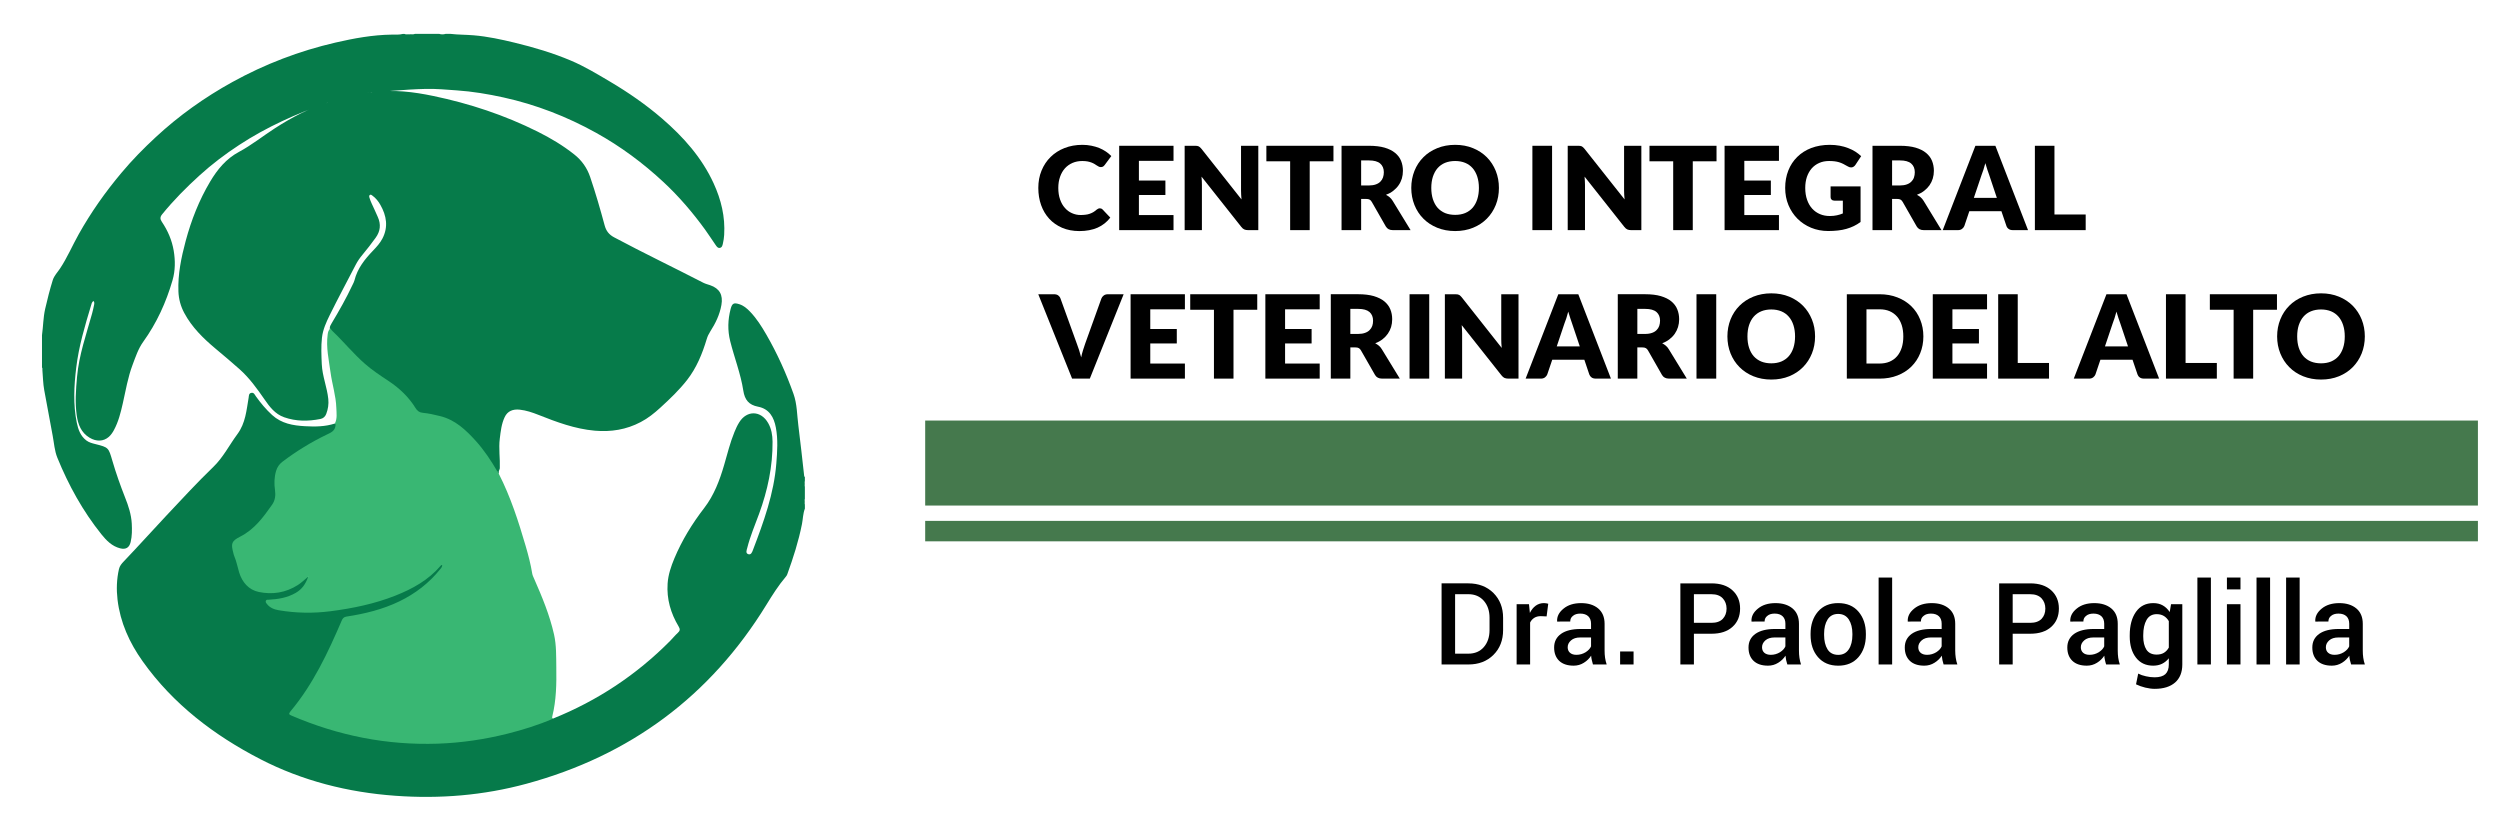 <?xml version="1.0" encoding="utf-8"?>
<!-- Generator: Adobe Illustrator 16.0.0, SVG Export Plug-In . SVG Version: 6.00 Build 0)  -->
<!DOCTYPE svg PUBLIC "-//W3C//DTD SVG 1.1//EN" "http://www.w3.org/Graphics/SVG/1.1/DTD/svg11.dtd">
<svg version="1.1" id="Capa_1" xmlns="http://www.w3.org/2000/svg" xmlns:xlink="http://www.w3.org/1999/xlink" x="0px" y="0px"
	 width="138.083px" height="45.583px" viewBox="0 0 138.083 45.583" enable-background="new 0 0 138.083 45.583"
	 xml:space="preserve">
<g>
	<path fill="#067B4A" d="M22.92,1.871c0.445,0,0.891,0,1.337,0c0.119,0.036,0.238,0.036,0.357,0c0.089,0,0.178,0,0.267,0
		c0.426,0.05,0.854,0.043,1.282,0.079c0.771,0.065,1.524,0.228,2.273,0.41c1.054,0.256,2.094,0.563,3.094,0.986
		c0.752,0.318,1.453,0.742,2.156,1.158c1.017,0.602,1.988,1.273,2.883,2.044c1.174,1.013,2.193,2.153,2.847,3.578
		c0.415,0.903,0.644,1.848,0.582,2.85c-0.01,0.162-0.035,0.324-0.072,0.483c-0.022,0.101-0.05,0.217-0.173,0.234
		c-0.11,0.016-0.17-0.079-0.225-0.158c-0.2-0.285-0.386-0.581-0.591-0.863c-0.683-0.938-1.435-1.819-2.284-2.609
		c-1.134-1.056-2.369-1.974-3.727-2.727c-1.615-0.896-3.316-1.558-5.121-1.955c-0.854-0.188-1.717-0.331-2.591-0.391
		c-0.562-0.04-1.124-0.092-1.688-0.08c-0.614,0.014-1.228,0.055-1.841,0.104c-0.411,0.034-0.822,0.052-1.23,0.11
		c-0.063-0.001-0.125,0-0.186,0.015c0.01-0.001,0.017-0.002,0.025-0.003c0.104-0.029,0.216,0.013,0.317-0.041
		c1.123-0.161,2.228-0.023,3.328,0.207c2,0.417,3.926,1.055,5.756,1.968c0.71,0.354,1.392,0.76,2.019,1.257
		c0.422,0.334,0.71,0.743,0.883,1.251c0.298,0.879,0.557,1.77,0.798,2.666c0.083,0.31,0.238,0.512,0.526,0.665
		c1.625,0.868,3.287,1.663,4.923,2.507c0.12,0.062,0.251,0.092,0.377,0.136c0.526,0.181,0.722,0.538,0.625,1.09
		c-0.094,0.539-0.327,1.015-0.617,1.468c-0.085,0.133-0.152,0.27-0.196,0.421c-0.243,0.808-0.56,1.584-1.083,2.256
		c-0.44,0.563-0.958,1.056-1.483,1.535c-0.331,0.302-0.677,0.579-1.074,0.787c-0.799,0.423-1.646,0.557-2.542,0.479
		c-1.096-0.098-2.107-0.476-3.116-0.876c-0.331-0.131-0.67-0.246-1.027-0.285c-0.386-0.041-0.677,0.08-0.833,0.411
		c-0.178,0.377-0.22,0.78-0.27,1.186c-0.068,0.549,0.021,1.096,0.001,1.643c-0.022,0.067-0.028,0.143-0.099,0.183
		c-0.161,0.011-0.206-0.125-0.27-0.226c-0.378-0.598-0.797-1.162-1.279-1.683c-0.655-0.708-1.456-1.117-2.409-1.214
		c-0.356-0.037-0.604-0.176-0.786-0.49c-0.392-0.676-1.024-1.105-1.658-1.522c-0.742-0.489-1.415-1.056-1.994-1.732
		c-0.221-0.259-0.48-0.486-0.72-0.729c-0.09-0.092-0.173-0.186-0.178-0.323c0-0.102,0.05-0.184,0.1-0.268
		c0.416-0.694,0.816-1.398,1.159-2.131c0.038-0.081,0.084-0.158,0.105-0.245c0.164-0.667,0.578-1.178,1.04-1.659
		c0.19-0.199,0.376-0.405,0.503-0.648c0.335-0.641,0.231-1.264-0.112-1.867c-0.11-0.194-0.25-0.37-0.433-0.504
		c-0.039-0.028-0.085-0.077-0.139-0.047c-0.065,0.037-0.044,0.104-0.029,0.16c0.063,0.223,0.176,0.425,0.268,0.635
		c0.062,0.143,0.127,0.285,0.191,0.426c0.184,0.41,0.144,0.79-0.122,1.154c-0.232,0.319-0.47,0.631-0.723,0.932
		c-0.144,0.172-0.271,0.355-0.374,0.553c-0.48,0.93-0.978,1.852-1.44,2.791c-0.192,0.391-0.375,0.795-0.425,1.237
		c-0.054,0.488-0.032,0.978-0.01,1.467c0.03,0.658,0.293,1.271,0.36,1.922c0.029,0.287-0.013,0.562-0.116,0.828
		c-0.057,0.148-0.167,0.245-0.326,0.276c-0.673,0.132-1.341,0.135-1.998-0.097c-0.499-0.177-0.801-0.575-1.084-0.987
		c-0.411-0.594-0.831-1.178-1.372-1.662c-0.437-0.391-0.887-0.766-1.336-1.143c-0.674-0.565-1.299-1.175-1.721-1.963
		c-0.201-0.374-0.309-0.77-0.325-1.192c-0.036-0.953,0.156-1.874,0.4-2.787c0.309-1.153,0.743-2.258,1.354-3.284
		c0.398-0.668,0.879-1.258,1.592-1.64c0.694-0.372,1.311-0.869,1.972-1.296c0.92-0.595,1.878-1.106,2.934-1.421
		c0.027-0.013,0.014,0.026,0.01-0.003c0-0.003-0.007-0.002-0.021,0.003c-1.713,0.603-3.364,1.339-4.888,2.338
		c-0.77,0.504-1.504,1.059-2.187,1.68c-0.738,0.67-1.437,1.375-2.066,2.149c-0.124,0.153-0.115,0.267-0.015,0.414
		c0.328,0.486,0.558,1.018,0.655,1.596c0.091,0.546,0.089,1.098-0.066,1.634c-0.354,1.221-0.875,2.363-1.621,3.4
		c-0.274,0.382-0.421,0.834-0.586,1.271c-0.26,0.69-0.379,1.417-0.541,2.133c-0.115,0.508-0.239,1.011-0.491,1.474
		c-0.076,0.139-0.163,0.268-0.281,0.371c-0.293,0.256-0.684,0.271-1.062,0.045c-0.464-0.278-0.637-0.729-0.708-1.229
		c-0.102-0.71-0.047-1.419,0.016-2.13c0.107-1.21,0.511-2.345,0.832-3.502c0.044-0.158,0.078-0.317,0.11-0.477
		c0.014-0.07,0.027-0.144-0.034-0.216c-0.096,0.067-0.108,0.167-0.135,0.255c-0.34,1.123-0.675,2.249-0.816,3.416
		c-0.124,1.017-0.178,2.042,0.03,3.058c0.077,0.372,0.203,0.73,0.528,0.977c0.148,0.111,0.318,0.154,0.49,0.197
		c0.741,0.188,0.732,0.188,0.95,0.934c0.2,0.684,0.438,1.354,0.7,2.021c0.184,0.461,0.341,0.937,0.368,1.438
		c0.017,0.34,0.02,0.683-0.061,1.019c-0.075,0.313-0.267,0.427-0.578,0.349c-0.451-0.114-0.761-0.432-1.035-0.773
		c-1.03-1.284-1.816-2.711-2.436-4.232c-0.157-0.387-0.181-0.81-0.258-1.216c-0.158-0.838-0.312-1.676-0.466-2.515
		c-0.068-0.365-0.069-0.737-0.102-1.105c-0.004-0.051,0.016-0.104-0.022-0.149c0-0.595,0-1.189,0-1.784
		c0.068-0.481,0.066-0.971,0.175-1.45c0.122-0.536,0.257-1.068,0.42-1.592c0.077-0.245,0.263-0.429,0.402-0.639
		c0.399-0.602,0.681-1.269,1.033-1.897c0.678-1.208,1.471-2.333,2.363-3.393C7.298,8.84,7.935,8.194,8.598,7.579
		c1.284-1.191,2.702-2.201,4.237-3.048c1.8-0.993,3.701-1.719,5.701-2.181c1.02-0.235,2.046-0.423,3.099-0.438
		c0.203-0.002,0.414,0.015,0.616-0.038c0.029,0,0.06,0,0.089,0c0.087,0.047,0.181,0.011,0.272,0.022
		C22.714,1.882,22.82,1.918,22.92,1.871z"/>
	<path fill="#067A4A" d="M44.457,28.09c-0.107,0.275-0.106,0.572-0.162,0.857c-0.188,0.95-0.482,1.865-0.811,2.773
		c-0.017,0.05-0.045,0.093-0.078,0.131c-0.41,0.483-0.745,1.015-1.075,1.553c-3.103,5.056-7.54,8.333-13.253,9.885
		c-2.369,0.644-4.79,0.842-7.237,0.664c-2.62-0.187-5.144-0.826-7.465-2.024c-2.542-1.314-4.811-3.031-6.498-5.406
		C7.15,35.5,6.641,34.38,6.491,33.118c-0.066-0.563-0.048-1.126,0.079-1.683c0.04-0.174,0.141-0.296,0.268-0.428
		c0.794-0.831,1.564-1.688,2.35-2.527c0.853-0.909,1.699-1.825,2.597-2.693c0.543-0.523,0.882-1.208,1.328-1.81
		c0.45-0.607,0.5-1.315,0.62-2.011c0.018-0.107,0.002-0.238,0.149-0.267c0.142-0.028,0.186,0.098,0.247,0.186
		c0.268,0.375,0.561,0.728,0.903,1.04c0.519,0.472,1.153,0.58,1.814,0.616c0.557,0.032,1.112,0.027,1.651-0.148
		c0.147,0.022,0.117,0.131,0.097,0.222c-0.037,0.171-0.152,0.289-0.302,0.366c-0.395,0.206-0.795,0.4-1.175,0.632
		c-0.507,0.309-1.017,0.612-1.479,0.988c-0.28,0.227-0.341,0.548-0.374,0.874c-0.02,0.198-0.013,0.398,0.021,0.599
		c0.055,0.32-0.01,0.627-0.198,0.892c-0.494,0.699-1.005,1.379-1.803,1.775c-0.376,0.188-0.417,0.314-0.307,0.723
		c0.108,0.4,0.218,0.804,0.355,1.192c0.241,0.681,0.884,1.113,1.67,0.996c0.212-0.032,0.425-0.049,0.637-0.092
		c0.422-0.088,0.767-0.308,1.088-0.577c0.084-0.072,0.173-0.189,0.285-0.111c0.113,0.082,0.022,0.204-0.02,0.304
		c-0.196,0.463-0.606,0.671-1.037,0.852c-0.263,0.111-0.539,0.155-0.826,0.155c-0.095,0-0.251-0.013-0.268,0.096
		c-0.017,0.11,0.118,0.177,0.219,0.222c0.297,0.131,0.616,0.162,0.933,0.195c1.613,0.17,3.178-0.112,4.724-0.535
		c1.04-0.284,2.02-0.698,2.878-1.364c0.204-0.157,0.417-0.313,0.574-0.525c0.017-0.022-0.007,0.004,0.015-0.016
		c0.065-0.063,0.143-0.147,0.229-0.085c0.096,0.068,0.044,0.179-0.008,0.259c-0.071,0.114-0.15,0.222-0.242,0.319
		c-0.949,1.01-2.095,1.688-3.433,2.053c-0.473,0.129-0.948,0.244-1.434,0.313c-0.214,0.03-0.328,0.131-0.414,0.335
		c-0.577,1.37-1.23,2.703-2.055,3.943c-0.193,0.289-0.4,0.571-0.631,0.833c-0.107,0.121-0.101,0.191,0.059,0.26
		c1.026,0.444,2.083,0.78,3.171,1.033c0.889,0.204,1.79,0.338,2.7,0.412c0.503,0.04,1.008,0.085,1.51,0.073
		c1.825-0.038,3.617-0.303,5.359-0.868c0.403-0.131,0.805-0.259,1.2-0.412c0.108-0.041,0.214-0.058,0.326-0.032
		c2.456-0.989,4.618-2.418,6.481-4.301c0.142-0.143,0.267-0.301,0.416-0.436c0.125-0.112,0.137-0.2,0.047-0.35
		c-0.438-0.729-0.668-1.516-0.61-2.376c0.033-0.489,0.188-0.942,0.375-1.39c0.421-1.003,0.983-1.919,1.65-2.784
		c0.536-0.697,0.85-1.523,1.096-2.369c0.179-0.611,0.328-1.233,0.57-1.822c0.077-0.188,0.158-0.368,0.265-0.537
		c0.421-0.677,1.199-0.659,1.597,0.04c0.182,0.317,0.24,0.67,0.243,1.028c0.011,1.376-0.273,2.695-0.742,3.98
		c-0.228,0.626-0.493,1.24-0.656,1.89c-0.03,0.119-0.109,0.294,0.061,0.347c0.157,0.048,0.214-0.127,0.259-0.246
		c0.592-1.549,1.155-3.104,1.287-4.773c0.052-0.661,0.098-1.316-0.026-1.976c-0.108-0.572-0.362-1.033-0.983-1.153
		c-0.509-0.098-0.737-0.376-0.816-0.892c-0.144-0.931-0.494-1.814-0.723-2.728c-0.15-0.6-0.131-1.19,0.024-1.781
		c0.083-0.311,0.177-0.358,0.483-0.259c0.241,0.077,0.425,0.238,0.595,0.416c0.357,0.374,0.63,0.806,0.887,1.25
		c0.606,1.048,1.102,2.147,1.508,3.288c0.2,0.562,0.191,1.153,0.266,1.734c0.12,0.935,0.217,1.873,0.324,2.808
		c0.001,0.018,0.024,0.032,0.037,0.048c0,0.075,0,0.148,0,0.222c-0.036,0.104-0.036,0.208,0,0.313c0,0.223,0,0.445,0,0.667
		c-0.036,0.105-0.036,0.209,0,0.314C44.457,27.941,44.457,28.016,44.457,28.09z"/>
	<path fill="#3F9973" d="M44.457,26.887c-0.064-0.105-0.071-0.209,0-0.313C44.457,26.678,44.457,26.781,44.457,26.887z"/>
	<path fill="#419A75" d="M44.457,27.867c-0.075-0.104-0.061-0.209,0-0.313C44.457,27.658,44.457,27.763,44.457,27.867z"/>
	<path fill="#39B773" d="M30.543,39.696c-0.813,0.35-1.654,0.611-2.512,0.828c-1.262,0.315-2.54,0.506-3.846,0.551
		c-2.814,0.096-5.501-0.442-8.084-1.55c-0.128-0.052-0.176-0.092-0.064-0.227c1.256-1.498,2.074-3.246,2.837-5.022
		c0.052-0.121,0.111-0.196,0.265-0.221c1.009-0.154,1.996-0.394,2.92-0.841c0.881-0.425,1.641-1.011,2.256-1.777
		c0.049-0.061,0.106-0.124,0.112-0.213c-0.044-0.04-0.068,0.002-0.089,0.023c-0.674,0.793-1.555,1.277-2.502,1.652
		c-1.152,0.455-2.356,0.703-3.583,0.861c-0.958,0.123-1.909,0.105-2.858-0.055c-0.254-0.044-0.488-0.134-0.653-0.348
		c-0.041-0.052-0.089-0.107-0.055-0.182c0.032-0.066,0.102-0.05,0.158-0.052c0.523-0.026,1.028-0.11,1.493-0.379
		c0.333-0.195,0.541-0.471,0.686-0.896c-0.222,0.186-0.382,0.344-0.572,0.464c-0.667,0.427-1.404,0.541-2.157,0.384
		c-0.559-0.117-0.918-0.536-1.086-1.08c-0.091-0.296-0.143-0.605-0.267-0.894c-0.023-0.053-0.037-0.113-0.052-0.17
		c-0.141-0.531-0.109-0.665,0.381-0.915c0.783-0.397,1.273-1.072,1.757-1.759c0.169-0.239,0.204-0.519,0.161-0.811
		c-0.051-0.355-0.043-0.709,0.061-1.058c0.062-0.207,0.176-0.373,0.348-0.504c0.771-0.586,1.591-1.088,2.464-1.508
		c0.197-0.095,0.416-0.183,0.462-0.443c0.011-0.061,0.027-0.117-0.028-0.163c0.141-0.277,0.09-0.575,0.081-0.866
		c-0.021-0.663-0.231-1.297-0.319-1.95c-0.093-0.697-0.257-1.388-0.159-2.1c0.019-0.136,0.042-0.263,0.172-0.34
		c0.011,0.07,0.059,0.119,0.108,0.165c0.613,0.582,1.146,1.243,1.786,1.801c0.404,0.354,0.851,0.646,1.295,0.94
		c0.603,0.4,1.114,0.883,1.494,1.5c0.094,0.153,0.205,0.241,0.402,0.26c0.324,0.03,0.643,0.104,0.96,0.183
		c0.83,0.205,1.414,0.763,1.96,1.364c0.464,0.514,0.846,1.089,1.193,1.687c0.064,0.022,0.057,0.088,0.083,0.135
		c0.651,1.273,1.086,2.628,1.485,3.994c0.146,0.498,0.277,1.003,0.36,1.515c0.017,0.099,0.065,0.194,0.107,0.29
		c0.439,0.998,0.857,2.004,1.098,3.074c0.134,0.598,0.116,1.209,0.125,1.817c0.014,0.906,0.001,1.813-0.22,2.701
		C30.498,39.609,30.476,39.666,30.543,39.696z"/>
	<path fill="#0C824F" d="M27.552,26.172c-0.028-0.045-0.055-0.09-0.083-0.135c0.05-0.052,0.037-0.119,0.044-0.18
		C27.557,25.958,27.556,26.064,27.552,26.172z"/>
</g>
<g>
	<g>
		<g>
			<path d="M60.747,11.506c0.024,0,0.05,0.005,0.076,0.014c0.026,0.008,0.05,0.025,0.074,0.048l0.428,0.452
				c-0.188,0.244-0.423,0.43-0.705,0.556c-0.284,0.123-0.617,0.187-1.002,0.187c-0.354,0-0.672-0.062-0.95-0.18
				c-0.282-0.122-0.52-0.288-0.715-0.5c-0.195-0.213-0.345-0.464-0.448-0.753c-0.104-0.292-0.156-0.607-0.156-0.949
				c0-0.347,0.058-0.666,0.179-0.959c0.119-0.291,0.285-0.542,0.499-0.751c0.215-0.213,0.471-0.377,0.769-0.494
				C59.093,8.06,59.422,8,59.783,8c0.174,0,0.339,0.016,0.494,0.048c0.155,0.03,0.298,0.073,0.433,0.125
				c0.134,0.056,0.258,0.121,0.371,0.197c0.114,0.076,0.213,0.16,0.3,0.251L61.018,9.11c-0.023,0.031-0.051,0.058-0.083,0.083
				c-0.032,0.025-0.077,0.036-0.134,0.036c-0.039,0-0.074-0.009-0.109-0.025c-0.035-0.018-0.07-0.039-0.109-0.063
				c-0.039-0.025-0.08-0.05-0.126-0.081c-0.045-0.027-0.1-0.055-0.164-0.08c-0.063-0.025-0.136-0.045-0.22-0.063
				c-0.085-0.015-0.183-0.024-0.296-0.024c-0.195,0-0.375,0.035-0.536,0.104c-0.162,0.071-0.301,0.168-0.418,0.296
				c-0.117,0.13-0.207,0.286-0.272,0.471c-0.065,0.183-0.098,0.388-0.098,0.616c0,0.238,0.032,0.45,0.098,0.636
				c0.065,0.188,0.153,0.343,0.267,0.468c0.111,0.129,0.242,0.225,0.391,0.29c0.149,0.067,0.309,0.102,0.479,0.102
				c0.098,0,0.188-0.008,0.269-0.017c0.081-0.008,0.156-0.025,0.226-0.05c0.068-0.023,0.135-0.053,0.199-0.089
				c0.063-0.039,0.126-0.084,0.189-0.14c0.026-0.02,0.055-0.039,0.083-0.052C60.683,11.514,60.714,11.506,60.747,11.506"/>
			<polygon points="64.817,8.052 64.817,8.884 62.905,8.884 62.905,9.972 64.369,9.972 64.369,10.77 62.905,10.77 62.905,11.879 
				64.817,11.879 64.817,12.711 61.816,12.711 61.816,8.052 			"/>
			<path d="M66.118,8.058c0.033,0.004,0.062,0.013,0.086,0.025c0.026,0.011,0.051,0.028,0.074,0.05
				c0.024,0.021,0.051,0.048,0.08,0.084l2.214,2.799c-0.009-0.089-0.015-0.175-0.019-0.261c-0.005-0.084-0.007-0.162-0.007-0.238
				V8.052H69.5v4.659h-0.563c-0.083,0-0.154-0.012-0.211-0.038c-0.058-0.026-0.114-0.072-0.166-0.141l-2.197-2.776
				c0.005,0.081,0.012,0.161,0.017,0.238c0.003,0.079,0.005,0.151,0.005,0.219v2.498h-0.953V8.052h0.568
				C66.047,8.052,66.086,8.052,66.118,8.058"/>
			<polygon points="73.651,8.052 73.651,8.909 72.339,8.909 72.339,12.711 71.259,12.711 71.259,8.909 69.946,8.909 69.946,8.052 
							"/>
			<path d="M75.18,10.988v1.723h-1.082V8.052h1.516c0.337,0,0.623,0.035,0.862,0.103c0.238,0.071,0.432,0.167,0.581,0.291
				c0.151,0.124,0.261,0.269,0.329,0.438c0.068,0.167,0.102,0.353,0.102,0.549c0,0.152-0.02,0.294-0.059,0.429
				c-0.042,0.134-0.101,0.258-0.182,0.372c-0.079,0.115-0.179,0.215-0.294,0.306c-0.115,0.089-0.251,0.163-0.401,0.22
				c0.072,0.037,0.14,0.083,0.203,0.134c0.063,0.053,0.118,0.12,0.166,0.197l0.991,1.62h-0.979c-0.181,0-0.311-0.067-0.39-0.204
				l-0.773-1.352c-0.035-0.062-0.074-0.104-0.12-0.129c-0.045-0.027-0.111-0.038-0.195-0.038H75.18z M75.18,10.244h0.434
				c0.146,0,0.272-0.021,0.376-0.058c0.104-0.036,0.188-0.088,0.254-0.155c0.066-0.066,0.113-0.142,0.144-0.231
				c0.03-0.089,0.046-0.186,0.046-0.288c0-0.203-0.068-0.363-0.201-0.48c-0.133-0.115-0.34-0.171-0.619-0.171H75.18V10.244z"/>
			<path d="M82.79,10.38c0,0.335-0.057,0.652-0.173,0.94c-0.117,0.29-0.28,0.542-0.491,0.755c-0.211,0.214-0.465,0.384-0.763,0.504
				c-0.298,0.121-0.627,0.183-0.99,0.183c-0.362,0-0.692-0.062-0.991-0.183c-0.299-0.121-0.554-0.29-0.766-0.504
				c-0.212-0.213-0.377-0.466-0.492-0.755c-0.115-0.288-0.175-0.605-0.175-0.94c0-0.336,0.06-0.651,0.175-0.941
				c0.115-0.29,0.28-0.54,0.492-0.753c0.211-0.214,0.467-0.381,0.766-0.502C79.68,8.062,80.011,8,80.373,8
				c0.363,0,0.692,0.062,0.99,0.185c0.297,0.121,0.551,0.291,0.763,0.503c0.211,0.215,0.374,0.465,0.491,0.756
				C82.733,9.733,82.79,10.044,82.79,10.38 M81.685,10.38c0-0.229-0.031-0.438-0.09-0.622c-0.06-0.184-0.146-0.342-0.257-0.47
				c-0.112-0.127-0.248-0.227-0.412-0.294c-0.161-0.066-0.345-0.101-0.553-0.101c-0.209,0-0.395,0.035-0.559,0.101
				c-0.163,0.067-0.299,0.167-0.412,0.294c-0.112,0.127-0.196,0.286-0.258,0.47c-0.059,0.184-0.089,0.392-0.089,0.622
				c0,0.233,0.031,0.442,0.089,0.624c0.062,0.185,0.146,0.343,0.258,0.471c0.113,0.125,0.25,0.224,0.412,0.293
				c0.164,0.065,0.35,0.1,0.559,0.1c0.208,0,0.392-0.034,0.553-0.1c0.164-0.069,0.3-0.167,0.412-0.293
				c0.111-0.128,0.197-0.286,0.257-0.471C81.653,10.822,81.685,10.613,81.685,10.38"/>
			<rect x="84.639" y="8.052" width="1.087" height="4.659"/>
			<path d="M87.278,8.058c0.031,0.004,0.061,0.013,0.088,0.025c0.022,0.011,0.047,0.028,0.071,0.05
				c0.022,0.021,0.05,0.048,0.079,0.084l2.215,2.799c-0.01-0.089-0.016-0.175-0.021-0.261c-0.003-0.084-0.007-0.162-0.007-0.238
				V8.052h0.954v4.659h-0.563c-0.083,0-0.153-0.012-0.211-0.038c-0.059-0.026-0.111-0.072-0.166-0.141l-2.196-2.776
				c0.007,0.081,0.011,0.161,0.016,0.238c0.004,0.079,0.007,0.151,0.007,0.219v2.498h-0.954V8.052h0.57
				C87.206,8.052,87.246,8.052,87.278,8.058"/>
			<polygon points="94.809,8.052 94.809,8.909 93.497,8.909 93.497,12.711 92.416,12.711 92.416,8.909 91.106,8.909 91.106,8.052 
							"/>
			<polygon points="98.257,8.052 98.257,8.884 96.344,8.884 96.344,9.972 97.81,9.972 97.81,10.77 96.344,10.77 96.344,11.879 
				98.257,11.879 98.257,12.711 95.254,12.711 95.254,8.052 			"/>
			<path d="M101.064,11.931c0.149,0,0.283-0.014,0.396-0.04c0.115-0.024,0.224-0.059,0.326-0.102v-0.706h-0.46
				c-0.068,0-0.123-0.019-0.158-0.056c-0.041-0.036-0.059-0.082-0.059-0.136v-0.597h1.656v1.967
				c-0.121,0.089-0.245,0.165-0.373,0.226c-0.129,0.062-0.266,0.114-0.413,0.155c-0.145,0.042-0.3,0.071-0.467,0.089
				c-0.165,0.018-0.343,0.029-0.532,0.029c-0.342,0-0.657-0.062-0.945-0.18c-0.292-0.122-0.543-0.288-0.755-0.5
				c-0.212-0.213-0.378-0.464-0.499-0.753c-0.121-0.292-0.18-0.607-0.18-0.949c0-0.347,0.058-0.666,0.173-0.959
				c0.114-0.291,0.28-0.542,0.493-0.751c0.214-0.213,0.473-0.377,0.777-0.494C100.35,8.06,100.689,8,101.064,8
				c0.194,0,0.376,0.016,0.548,0.048c0.169,0.031,0.327,0.075,0.471,0.133c0.146,0.055,0.276,0.121,0.396,0.196
				c0.118,0.078,0.227,0.16,0.319,0.249l-0.315,0.478c-0.028,0.045-0.064,0.079-0.106,0.105c-0.04,0.028-0.087,0.039-0.136,0.039
				c-0.064,0-0.13-0.021-0.197-0.065c-0.086-0.05-0.167-0.096-0.242-0.132c-0.075-0.037-0.151-0.068-0.232-0.092
				c-0.078-0.022-0.162-0.041-0.249-0.05c-0.087-0.01-0.186-0.016-0.295-0.016c-0.201,0-0.384,0.035-0.546,0.108
				c-0.163,0.071-0.299,0.171-0.415,0.301c-0.113,0.131-0.2,0.286-0.264,0.469c-0.061,0.183-0.092,0.386-0.092,0.609
				c0,0.248,0.034,0.467,0.103,0.658c0.067,0.192,0.161,0.354,0.282,0.487c0.122,0.133,0.264,0.233,0.429,0.302
				C100.687,11.898,100.869,11.931,101.064,11.931"/>
			<path d="M104.505,10.988v1.723h-1.081V8.052h1.517c0.337,0,0.625,0.035,0.862,0.103c0.236,0.071,0.432,0.167,0.58,0.291
				c0.151,0.124,0.26,0.269,0.329,0.438c0.067,0.167,0.103,0.353,0.103,0.549c0,0.152-0.021,0.294-0.062,0.429
				s-0.101,0.258-0.18,0.372c-0.082,0.115-0.179,0.215-0.296,0.306c-0.115,0.089-0.249,0.163-0.399,0.22
				c0.072,0.037,0.139,0.083,0.202,0.134c0.063,0.053,0.118,0.12,0.166,0.197l0.989,1.62h-0.976c-0.185,0-0.313-0.067-0.394-0.204
				l-0.772-1.352c-0.035-0.062-0.073-0.104-0.119-0.129c-0.047-0.027-0.111-0.038-0.194-0.038H104.505z M104.505,10.244h0.436
				c0.146,0,0.271-0.021,0.376-0.058c0.104-0.036,0.187-0.088,0.253-0.155c0.066-0.066,0.116-0.142,0.145-0.231
				c0.03-0.089,0.045-0.186,0.045-0.288c0-0.203-0.066-0.363-0.2-0.48c-0.134-0.115-0.339-0.171-0.618-0.171h-0.436V10.244z"/>
			<path d="M112.015,12.711h-0.837c-0.097,0-0.172-0.02-0.232-0.064c-0.062-0.044-0.103-0.1-0.126-0.169l-0.276-0.812h-1.772
				l-0.274,0.812c-0.022,0.058-0.063,0.114-0.125,0.162c-0.061,0.048-0.137,0.071-0.226,0.071h-0.844l1.804-4.659h1.104
				L112.015,12.711z M109.022,10.93h1.271l-0.427-1.277c-0.028-0.082-0.063-0.175-0.1-0.286c-0.036-0.111-0.073-0.227-0.109-0.356
				c-0.034,0.131-0.069,0.25-0.105,0.361s-0.07,0.205-0.102,0.287L109.022,10.93z"/>
			<polygon points="113.474,11.847 115.199,11.847 115.199,12.711 112.393,12.711 112.393,8.052 113.474,8.052 			"/>
		</g>
		<g>
			<path d="M57.347,16.252h0.87c0.093,0,0.171,0.021,0.23,0.063c0.06,0.044,0.103,0.101,0.127,0.172l0.902,2.494
				c0.042,0.108,0.082,0.226,0.125,0.354c0.04,0.127,0.079,0.263,0.116,0.404c0.029-0.142,0.064-0.277,0.104-0.404
				c0.039-0.129,0.078-0.247,0.117-0.354l0.896-2.494c0.021-0.059,0.063-0.115,0.125-0.163c0.06-0.047,0.138-0.071,0.228-0.071
				h0.875l-1.868,4.66h-0.978L57.347,16.252z"/>
			<polygon points="65.446,16.252 65.446,17.085 63.533,17.085 63.533,18.172 64.998,18.172 64.998,18.97 63.533,18.97 
				63.533,20.08 65.446,20.08 65.446,20.912 62.446,20.912 62.446,16.252 			"/>
			<polygon points="69.442,16.252 69.442,17.109 68.13,17.109 68.13,20.912 67.05,20.912 67.05,17.109 65.74,17.109 65.74,16.252 
							"/>
			<polygon points="72.891,16.252 72.891,17.085 70.979,17.085 70.979,18.172 72.444,18.172 72.444,18.97 70.979,18.97 
				70.979,20.08 72.891,20.08 72.891,20.912 69.89,20.912 69.89,16.252 			"/>
			<path d="M74.584,19.188v1.723h-1.08v-4.66h1.516c0.336,0,0.624,0.036,0.861,0.104c0.237,0.072,0.433,0.167,0.582,0.291
				c0.149,0.124,0.26,0.27,0.329,0.439c0.069,0.167,0.103,0.352,0.103,0.548c0,0.152-0.02,0.295-0.06,0.429
				c-0.042,0.135-0.103,0.258-0.182,0.372c-0.08,0.115-0.177,0.215-0.294,0.307c-0.117,0.089-0.25,0.163-0.401,0.219
				c0.072,0.037,0.138,0.083,0.203,0.135c0.063,0.053,0.118,0.119,0.164,0.197l0.991,1.62h-0.978c-0.182,0-0.313-0.067-0.392-0.204
				l-0.774-1.352c-0.035-0.062-0.074-0.104-0.12-0.128c-0.046-0.028-0.108-0.039-0.192-0.039H74.584z M74.584,18.444h0.437
				c0.147,0,0.271-0.021,0.375-0.059c0.102-0.035,0.189-0.088,0.253-0.155c0.067-0.066,0.115-0.141,0.146-0.23
				c0.031-0.09,0.044-0.186,0.044-0.288c0-0.203-0.066-0.364-0.199-0.48c-0.135-0.115-0.34-0.171-0.62-0.171h-0.437V18.444z"/>
			<rect x="77.854" y="16.252" width="1.087" height="4.66"/>
			<path d="M80.493,16.258c0.032,0.004,0.06,0.014,0.085,0.025c0.027,0.011,0.051,0.027,0.075,0.05
				c0.021,0.021,0.048,0.048,0.08,0.084l2.211,2.799c-0.008-0.089-0.015-0.176-0.02-0.261c-0.004-0.084-0.005-0.162-0.005-0.237
				v-2.466h0.953v4.66H83.31c-0.082,0-0.152-0.013-0.213-0.038c-0.056-0.026-0.11-0.072-0.165-0.141l-2.197-2.775
				c0.008,0.081,0.012,0.16,0.016,0.237c0.005,0.079,0.007,0.151,0.007,0.219v2.499h-0.953v-4.66h0.569
				C80.421,16.252,80.461,16.252,80.493,16.258"/>
			<path d="M88.977,20.912h-0.835c-0.097,0-0.175-0.021-0.234-0.064c-0.06-0.044-0.103-0.1-0.127-0.168l-0.273-0.812h-1.772
				l-0.275,0.812c-0.022,0.058-0.063,0.114-0.124,0.162c-0.063,0.048-0.139,0.071-0.227,0.071h-0.845l1.805-4.66h1.105
				L88.977,20.912z M85.985,19.131h1.271l-0.429-1.277c-0.026-0.082-0.06-0.175-0.097-0.286c-0.036-0.111-0.073-0.228-0.111-0.356
				c-0.033,0.131-0.068,0.25-0.104,0.361c-0.037,0.112-0.072,0.206-0.104,0.288L85.985,19.131z"/>
			<path d="M90.435,19.188v1.723h-1.08v-4.66h1.515c0.338,0,0.625,0.036,0.861,0.104c0.239,0.072,0.435,0.167,0.583,0.291
				c0.148,0.124,0.262,0.27,0.327,0.439c0.069,0.167,0.104,0.352,0.104,0.548c0,0.152-0.021,0.295-0.062,0.429
				c-0.042,0.135-0.101,0.258-0.18,0.372c-0.079,0.115-0.178,0.215-0.295,0.307c-0.114,0.089-0.25,0.163-0.4,0.219
				c0.072,0.037,0.14,0.083,0.202,0.135c0.063,0.053,0.117,0.119,0.164,0.197l0.993,1.62h-0.979c-0.182,0-0.313-0.067-0.392-0.204
				l-0.771-1.352c-0.036-0.062-0.074-0.104-0.122-0.128c-0.045-0.028-0.11-0.039-0.193-0.039H90.435z M90.435,18.444h0.435
				c0.148,0,0.272-0.021,0.378-0.059c0.102-0.035,0.187-0.088,0.252-0.155c0.067-0.066,0.115-0.141,0.145-0.23
				c0.029-0.09,0.045-0.186,0.045-0.288c0-0.203-0.065-0.364-0.2-0.48c-0.133-0.115-0.338-0.171-0.619-0.171h-0.435V18.444z"/>
			<rect x="93.703" y="16.252" width="1.09" height="4.66"/>
			<path d="M100.252,18.581c0,0.335-0.057,0.651-0.174,0.94c-0.117,0.29-0.279,0.542-0.49,0.755
				c-0.212,0.215-0.466,0.384-0.761,0.505c-0.3,0.122-0.631,0.183-0.993,0.183c-0.359,0-0.69-0.062-0.99-0.183
				c-0.299-0.121-0.553-0.29-0.767-0.505c-0.212-0.212-0.376-0.465-0.493-0.755c-0.115-0.289-0.174-0.605-0.174-0.94
				c0-0.336,0.059-0.651,0.174-0.941c0.117-0.29,0.281-0.541,0.493-0.753c0.214-0.214,0.468-0.381,0.767-0.502
				c0.3-0.121,0.631-0.183,0.99-0.183c0.362,0,0.693,0.062,0.993,0.185c0.295,0.122,0.549,0.291,0.761,0.504
				c0.211,0.215,0.373,0.465,0.49,0.755C100.196,17.934,100.252,18.245,100.252,18.581 M99.147,18.581
				c0-0.23-0.031-0.438-0.09-0.622s-0.146-0.342-0.259-0.47c-0.11-0.127-0.248-0.227-0.41-0.294
				c-0.162-0.066-0.347-0.102-0.554-0.102c-0.209,0-0.394,0.035-0.556,0.102c-0.164,0.067-0.302,0.167-0.414,0.294
				c-0.112,0.128-0.198,0.286-0.259,0.47c-0.059,0.184-0.088,0.392-0.088,0.622c0,0.233,0.029,0.441,0.088,0.624
				c0.061,0.186,0.146,0.343,0.259,0.471c0.112,0.125,0.25,0.223,0.414,0.292c0.162,0.066,0.347,0.1,0.556,0.1
				c0.207,0,0.392-0.034,0.554-0.1c0.162-0.069,0.3-0.167,0.41-0.292c0.112-0.128,0.2-0.286,0.259-0.471
				C99.116,19.022,99.147,18.814,99.147,18.581"/>
			<path d="M106.234,18.581c0,0.335-0.059,0.646-0.176,0.932c-0.114,0.284-0.278,0.529-0.49,0.738
				c-0.212,0.208-0.464,0.37-0.763,0.486c-0.298,0.118-0.628,0.175-0.986,0.175h-1.813v-4.66h1.813c0.358,0,0.688,0.059,0.986,0.177
				c0.299,0.117,0.551,0.278,0.763,0.484c0.212,0.208,0.376,0.453,0.49,0.738C106.175,17.937,106.234,18.245,106.234,18.581
				 M105.126,18.581c0-0.23-0.029-0.438-0.088-0.624c-0.061-0.185-0.146-0.343-0.259-0.473c-0.112-0.128-0.247-0.226-0.411-0.298
				c-0.16-0.068-0.347-0.102-0.55-0.102h-0.727v2.995h0.727c0.203,0,0.39-0.035,0.55-0.103c0.164-0.071,0.299-0.169,0.411-0.298
				c0.113-0.129,0.198-0.288,0.259-0.473C105.097,19.022,105.126,18.814,105.126,18.581"/>
			<polygon points="109.751,16.252 109.751,17.085 107.838,17.085 107.838,18.172 109.303,18.172 109.303,18.97 107.838,18.97 
				107.838,20.08 109.751,20.08 109.751,20.912 106.753,20.912 106.753,16.252 			"/>
			<polygon points="111.446,20.048 113.174,20.048 113.174,20.912 110.366,20.912 110.366,16.252 111.446,16.252 			"/>
			<path d="M119.255,20.912h-0.837c-0.095,0-0.171-0.021-0.231-0.064c-0.062-0.044-0.102-0.1-0.126-0.168l-0.275-0.812h-1.773
				l-0.274,0.812c-0.021,0.058-0.063,0.114-0.124,0.162c-0.063,0.048-0.137,0.071-0.227,0.071h-0.847l1.805-4.66h1.107
				L119.255,20.912z M116.264,19.131h1.272l-0.428-1.277c-0.029-0.082-0.062-0.175-0.1-0.286c-0.036-0.111-0.074-0.228-0.11-0.356
				c-0.033,0.131-0.069,0.25-0.105,0.361c-0.036,0.112-0.069,0.206-0.102,0.288L116.264,19.131z"/>
			<polygon points="120.716,20.048 122.443,20.048 122.443,20.912 119.633,20.912 119.633,16.252 120.716,16.252 			"/>
			<polygon points="125.764,16.252 125.764,17.109 124.45,17.109 124.45,20.912 123.37,20.912 123.37,17.109 122.057,17.109 
				122.057,16.252 			"/>
			<path d="M130.617,18.581c0,0.335-0.059,0.651-0.174,0.94c-0.117,0.29-0.281,0.542-0.49,0.755
				c-0.212,0.215-0.466,0.384-0.763,0.505c-0.3,0.122-0.628,0.183-0.99,0.183s-0.691-0.062-0.993-0.183
				c-0.297-0.121-0.556-0.29-0.765-0.505c-0.212-0.212-0.376-0.465-0.493-0.755c-0.117-0.289-0.176-0.605-0.176-0.94
				c0-0.336,0.059-0.651,0.176-0.941s0.281-0.541,0.493-0.753c0.209-0.214,0.468-0.381,0.765-0.502
				c0.302-0.121,0.631-0.183,0.993-0.183s0.69,0.062,0.99,0.185c0.297,0.122,0.551,0.291,0.763,0.504
				c0.209,0.215,0.373,0.465,0.49,0.755C130.558,17.934,130.617,18.245,130.617,18.581 M129.509,18.581
				c0-0.23-0.029-0.438-0.09-0.622c-0.059-0.184-0.145-0.342-0.257-0.47c-0.11-0.127-0.248-0.227-0.409-0.294
				c-0.162-0.066-0.347-0.102-0.554-0.102c-0.21,0-0.396,0.035-0.559,0.102c-0.164,0.067-0.302,0.167-0.412,0.294
				c-0.114,0.128-0.195,0.286-0.259,0.47c-0.059,0.184-0.088,0.392-0.088,0.622c0,0.233,0.029,0.441,0.088,0.624
				c0.063,0.186,0.145,0.343,0.259,0.471c0.11,0.125,0.248,0.223,0.412,0.292c0.162,0.066,0.349,0.1,0.559,0.1
				c0.207,0,0.392-0.034,0.554-0.1c0.161-0.069,0.299-0.167,0.409-0.292c0.112-0.128,0.198-0.286,0.257-0.471
				C129.48,19.022,129.509,18.814,129.509,18.581"/>
		</g>
		<g>
			<path d="M79.623,36.701v-4.48h1.479c0.567,0,1.029,0.18,1.385,0.531c0.355,0.357,0.534,0.813,0.534,1.372v0.678
				c0,0.561-0.179,1.018-0.534,1.37c-0.356,0.354-0.818,0.529-1.385,0.529H79.623z M80.37,32.819v3.285h0.732
				c0.358,0,0.644-0.121,0.855-0.364c0.21-0.243,0.315-0.556,0.315-0.938v-0.685c0-0.378-0.104-0.686-0.315-0.932
				c-0.212-0.243-0.498-0.366-0.855-0.366H80.37z"/>
			<path d="M85.424,34.046l-0.32-0.014c-0.146,0-0.266,0.031-0.364,0.095c-0.096,0.061-0.174,0.148-0.227,0.259v2.315h-0.745v-3.328
				h0.683l0.049,0.481c0.084-0.169,0.191-0.304,0.323-0.4c0.133-0.095,0.285-0.143,0.458-0.143c0.046,0,0.088,0.003,0.126,0.012
				c0.041,0.007,0.075,0.014,0.107,0.024L85.424,34.046z"/>
			<path d="M87.984,36.701c-0.024-0.086-0.047-0.166-0.064-0.245c-0.019-0.083-0.032-0.162-0.036-0.241
				c-0.102,0.158-0.234,0.288-0.403,0.392c-0.166,0.106-0.356,0.16-0.562,0.16c-0.346,0-0.613-0.09-0.801-0.268
				c-0.185-0.181-0.278-0.424-0.278-0.736c0-0.324,0.128-0.571,0.382-0.754c0.255-0.178,0.612-0.268,1.074-0.268h0.583v-0.293
				c0-0.173-0.052-0.311-0.153-0.409c-0.104-0.097-0.249-0.148-0.443-0.148c-0.168,0-0.305,0.04-0.405,0.126
				c-0.101,0.076-0.149,0.182-0.149,0.311l-0.721,0.004l-0.003-0.018c-0.015-0.261,0.104-0.495,0.354-0.697
				c0.248-0.205,0.573-0.305,0.973-0.305c0.389,0,0.702,0.097,0.938,0.293c0.237,0.198,0.357,0.481,0.357,0.851v1.481
				c0,0.137,0.008,0.268,0.026,0.394c0.018,0.126,0.05,0.25,0.089,0.371H87.984z M87.071,36.168c0.187,0,0.355-0.05,0.506-0.142
				c0.151-0.097,0.252-0.205,0.302-0.326v-0.491h-0.597c-0.215,0-0.385,0.052-0.509,0.162c-0.124,0.108-0.185,0.234-0.185,0.378
				c0,0.129,0.042,0.229,0.125,0.304S86.915,36.168,87.071,36.168"/>
			<rect x="89.484" y="35.983" width="0.743" height="0.718"/>
			<path d="M93.56,35.002v1.699h-0.748v-4.48h1.718c0.494,0,0.881,0.128,1.16,0.385c0.281,0.256,0.421,0.59,0.421,1.006
				c0,0.421-0.14,0.759-0.421,1.011c-0.279,0.254-0.666,0.38-1.16,0.38H93.56z M93.56,34.401h0.97c0.277,0,0.485-0.074,0.624-0.219
				c0.139-0.15,0.21-0.337,0.21-0.566c0-0.226-0.071-0.415-0.21-0.567c-0.139-0.151-0.347-0.229-0.624-0.229h-0.97V34.401z"/>
			<path d="M98.72,36.701c-0.025-0.086-0.049-0.166-0.067-0.245c-0.017-0.083-0.028-0.162-0.035-0.241
				c-0.1,0.158-0.233,0.288-0.402,0.392c-0.168,0.106-0.355,0.16-0.563,0.16c-0.346,0-0.613-0.09-0.799-0.268
				c-0.188-0.181-0.278-0.424-0.278-0.736c0-0.324,0.126-0.571,0.382-0.754c0.254-0.178,0.611-0.268,1.075-0.268h0.58v-0.293
				c0-0.173-0.05-0.311-0.153-0.409c-0.101-0.097-0.246-0.148-0.44-0.148c-0.171,0-0.307,0.04-0.406,0.126
				c-0.102,0.076-0.15,0.182-0.15,0.311l-0.72,0.004l-0.004-0.018c-0.015-0.261,0.104-0.495,0.354-0.697
				c0.249-0.205,0.571-0.305,0.973-0.305c0.388,0,0.7,0.097,0.939,0.293c0.236,0.198,0.356,0.481,0.356,0.851v1.481
				c0,0.137,0.008,0.268,0.027,0.394c0.018,0.126,0.049,0.25,0.087,0.371H98.72z M97.807,36.168c0.186,0,0.354-0.05,0.506-0.142
				c0.151-0.097,0.251-0.205,0.3-0.326v-0.491h-0.594c-0.217,0-0.388,0.052-0.513,0.162c-0.12,0.108-0.183,0.234-0.183,0.378
				c0,0.129,0.042,0.229,0.124,0.304C97.531,36.127,97.652,36.168,97.807,36.168"/>
			<path d="M100.004,35.007c0-0.495,0.134-0.902,0.406-1.223c0.272-0.317,0.644-0.473,1.116-0.473c0.479,0,0.852,0.155,1.124,0.473
				c0.272,0.32,0.408,0.728,0.408,1.223v0.063c0,0.5-0.136,0.909-0.408,1.225c-0.272,0.313-0.645,0.473-1.118,0.473
				c-0.477,0-0.85-0.16-1.122-0.475c-0.272-0.315-0.406-0.723-0.406-1.223V35.007z M100.751,35.069c0,0.326,0.063,0.592,0.189,0.795
				c0.128,0.204,0.326,0.306,0.592,0.306c0.26,0,0.454-0.105,0.585-0.309c0.132-0.202,0.197-0.468,0.197-0.792v-0.063
				c0-0.319-0.065-0.581-0.197-0.788c-0.131-0.202-0.326-0.309-0.591-0.309c-0.26,0-0.454,0.106-0.583,0.309
				c-0.129,0.207-0.192,0.469-0.192,0.788V35.069z"/>
			<rect x="103.762" y="31.9" width="0.747" height="4.801"/>
			<path d="M107.351,36.701c-0.026-0.086-0.048-0.166-0.065-0.245c-0.017-0.083-0.029-0.162-0.035-0.241
				c-0.101,0.158-0.235,0.288-0.404,0.392c-0.168,0.106-0.355,0.16-0.563,0.16c-0.347,0-0.612-0.09-0.798-0.268
				c-0.186-0.181-0.279-0.424-0.279-0.736c0-0.324,0.128-0.571,0.382-0.754c0.254-0.178,0.613-0.268,1.073-0.268h0.582v-0.293
				c0-0.173-0.051-0.311-0.152-0.409c-0.102-0.097-0.25-0.148-0.442-0.148c-0.169,0-0.304,0.04-0.403,0.126
				c-0.102,0.076-0.151,0.182-0.151,0.311l-0.723,0.004l-0.002-0.018c-0.015-0.261,0.103-0.495,0.353-0.697
				c0.25-0.205,0.573-0.305,0.975-0.305c0.388,0,0.701,0.097,0.936,0.293c0.241,0.198,0.358,0.481,0.358,0.851v1.481
				c0,0.137,0.011,0.268,0.029,0.394c0.018,0.126,0.048,0.25,0.089,0.371H107.351z M106.438,36.168c0.187,0,0.354-0.05,0.506-0.142
				c0.151-0.097,0.251-0.205,0.3-0.326v-0.491h-0.595c-0.217,0-0.387,0.052-0.51,0.162c-0.123,0.108-0.186,0.234-0.186,0.378
				c0,0.129,0.042,0.229,0.126,0.304C106.161,36.127,106.281,36.168,106.438,36.168"/>
			<path d="M111.167,35.002v1.699h-0.747v-4.48h1.716c0.494,0,0.881,0.128,1.161,0.385c0.28,0.256,0.422,0.59,0.422,1.006
				c0,0.421-0.142,0.759-0.422,1.011c-0.28,0.254-0.667,0.38-1.161,0.38H111.167z M111.167,34.401h0.969
				c0.276,0,0.484-0.074,0.627-0.219c0.138-0.15,0.208-0.337,0.208-0.566c0-0.226-0.07-0.415-0.208-0.567
				c-0.143-0.151-0.351-0.229-0.627-0.229h-0.969V34.401z"/>
			<path d="M116.328,36.701c-0.027-0.086-0.05-0.166-0.065-0.245c-0.021-0.083-0.031-0.162-0.036-0.241
				c-0.103,0.158-0.235,0.288-0.403,0.392c-0.168,0.106-0.355,0.16-0.563,0.16c-0.346,0-0.613-0.09-0.798-0.268
				c-0.187-0.181-0.279-0.424-0.279-0.736c0-0.324,0.128-0.571,0.38-0.754c0.256-0.178,0.612-0.268,1.076-0.268h0.582v-0.293
				c0-0.173-0.052-0.311-0.152-0.409c-0.104-0.097-0.25-0.148-0.442-0.148c-0.171,0-0.307,0.04-0.407,0.126
				c-0.101,0.076-0.15,0.182-0.15,0.311l-0.72,0.004l-0.004-0.018c-0.013-0.261,0.104-0.495,0.354-0.697
				c0.248-0.205,0.573-0.305,0.973-0.305c0.388,0,0.701,0.097,0.939,0.293c0.239,0.198,0.357,0.481,0.357,0.851v1.481
				c0,0.137,0.009,0.268,0.026,0.394s0.05,0.25,0.089,0.371H116.328z M115.413,36.168c0.188,0,0.355-0.05,0.507-0.142
				c0.15-0.097,0.252-0.205,0.302-0.326v-0.491h-0.595c-0.218,0-0.39,0.052-0.511,0.162c-0.123,0.108-0.185,0.234-0.185,0.378
				c0,0.129,0.041,0.229,0.124,0.304C115.137,36.127,115.256,36.168,115.413,36.168"/>
			<path d="M117.632,35.083c0-0.533,0.115-0.959,0.342-1.285c0.228-0.324,0.548-0.486,0.96-0.486c0.199,0,0.373,0.041,0.523,0.126
				c0.151,0.086,0.279,0.21,0.383,0.367l0.074-0.432h0.622v3.328c0,0.43-0.133,0.761-0.397,0.995
				c-0.265,0.231-0.64,0.351-1.127,0.351c-0.159,0-0.336-0.024-0.524-0.069c-0.187-0.048-0.357-0.106-0.508-0.181l0.12-0.592
				c0.127,0.065,0.268,0.115,0.427,0.148c0.156,0.036,0.317,0.057,0.48,0.057c0.271,0,0.469-0.061,0.593-0.173
				c0.126-0.12,0.191-0.298,0.191-0.536v-0.342c-0.107,0.133-0.23,0.233-0.374,0.304c-0.142,0.069-0.306,0.104-0.49,0.104
				c-0.408,0-0.726-0.151-0.953-0.448c-0.227-0.297-0.342-0.687-0.342-1.172V35.083z M118.377,35.146
				c0,0.308,0.059,0.554,0.177,0.738c0.12,0.18,0.308,0.271,0.564,0.271c0.159,0,0.296-0.033,0.403-0.099
				c0.11-0.067,0.198-0.162,0.27-0.288v-1.461c-0.071-0.119-0.161-0.216-0.271-0.283c-0.111-0.067-0.242-0.102-0.396-0.102
				c-0.256,0-0.444,0.108-0.565,0.322c-0.12,0.211-0.181,0.492-0.181,0.837V35.146z"/>
			<rect x="121.369" y="31.9" width="0.746" height="4.801"/>
			<path d="M123.749,32.556H123V31.9h0.749V32.556z M123.749,36.701H123v-3.328h0.749V36.701z"/>
			<rect x="124.635" y="31.9" width="0.749" height="4.801"/>
			<rect x="126.269" y="31.9" width="0.748" height="4.801"/>
			<path d="M129.86,36.701c-0.025-0.086-0.048-0.166-0.067-0.245c-0.017-0.083-0.029-0.162-0.033-0.241
				c-0.103,0.158-0.234,0.288-0.402,0.392c-0.169,0.106-0.357,0.16-0.564,0.16c-0.345,0-0.613-0.09-0.798-0.268
				c-0.186-0.181-0.279-0.424-0.279-0.736c0-0.324,0.127-0.571,0.382-0.754c0.254-0.178,0.612-0.268,1.074-0.268h0.582v-0.293
				c0-0.173-0.052-0.311-0.152-0.409c-0.104-0.097-0.248-0.148-0.443-0.148c-0.17,0-0.305,0.04-0.406,0.126
				c-0.1,0.076-0.149,0.182-0.149,0.311l-0.721,0.004l-0.004-0.018c-0.014-0.261,0.105-0.495,0.354-0.697
				c0.248-0.205,0.574-0.305,0.975-0.305c0.388,0,0.7,0.097,0.938,0.293c0.237,0.198,0.357,0.481,0.357,0.851v1.481
				c0,0.137,0.008,0.268,0.026,0.394c0.017,0.126,0.047,0.25,0.089,0.371H129.86z M128.947,36.168c0.187,0,0.355-0.05,0.506-0.142
				c0.151-0.097,0.251-0.205,0.301-0.326v-0.491h-0.596c-0.215,0-0.388,0.052-0.51,0.162c-0.122,0.108-0.183,0.234-0.183,0.378
				c0,0.129,0.039,0.229,0.124,0.304C128.672,36.127,128.789,36.168,128.947,36.168"/>
		</g>
	</g>
	<rect x="51.101" y="23.228" fill="#45794D" width="85.762" height="4.695"/>
	<rect x="51.101" y="28.77" fill="#45794D" width="85.762" height="1.129"/>
</g>
</svg>
